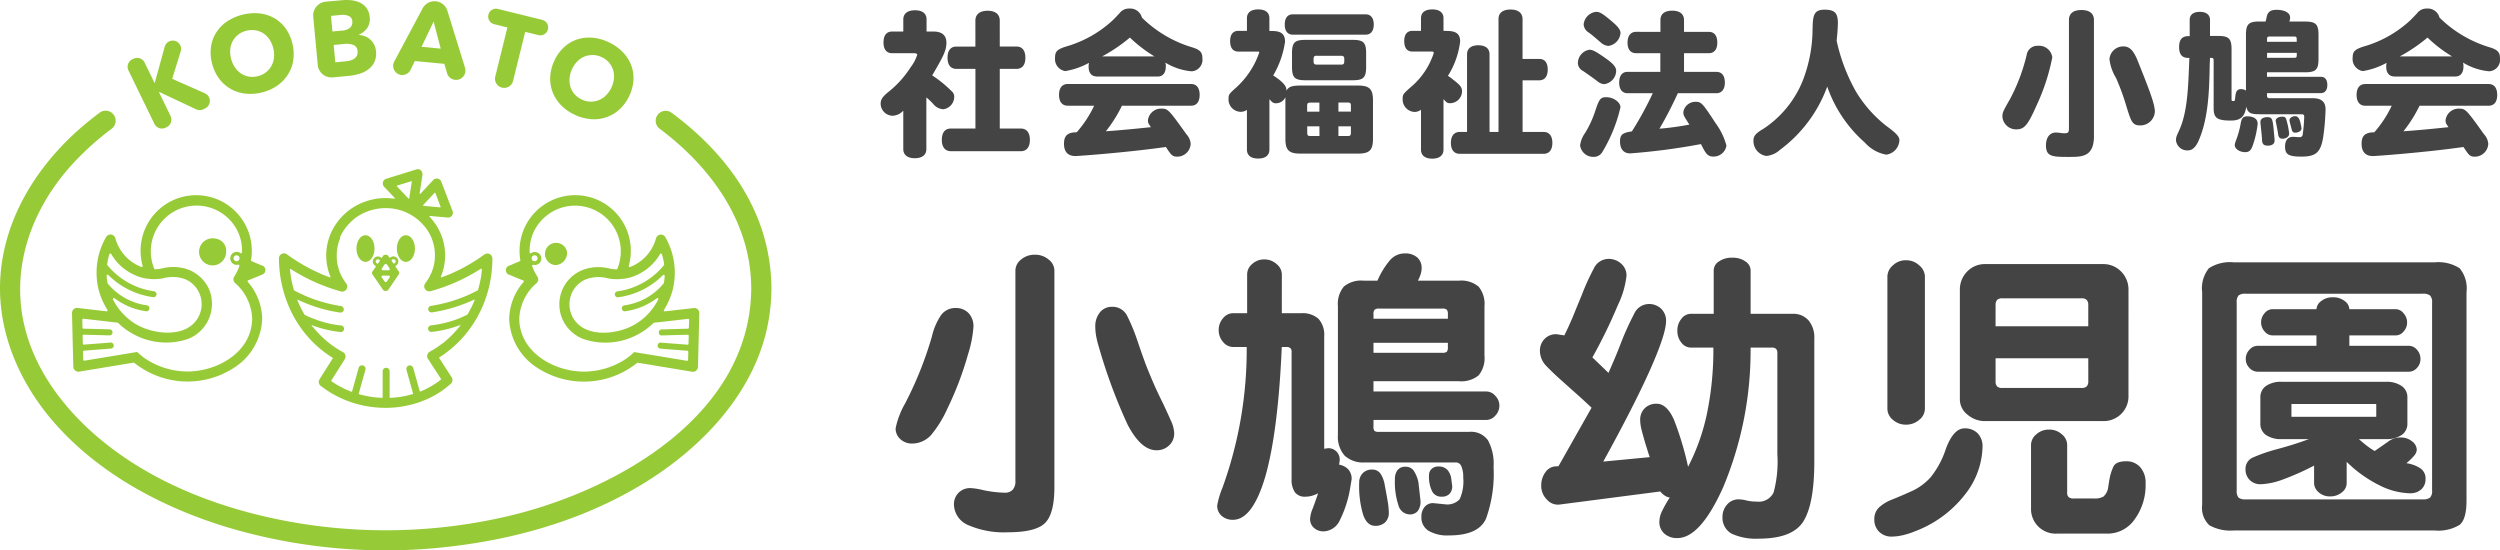 <svg xmlns="http://www.w3.org/2000/svg" width="295.307" height="64.999" viewBox="0 0 295.307 64.999"><g transform="translate(-0.043 0.04)"><path d="M35.64,16.546a.99.99,0,0,1-.848.006l-4.378-2.059-.023.011,1.374,2.834a.989.989,0,0,1-.452,1.318l-.136.068a.986.986,0,0,1-1.318-.458l-3.066-6.307a.986.986,0,0,1,.458-1.318l.136-.062a.989.989,0,0,1,1.318.452l1.165,2.4.034-.017,1.171-4.259a.97.97,0,0,1,.52-.622.982.982,0,0,1,1.369,1.176l-1.007,3.241,3.863,1.708a.987.987,0,0,1,.034,1.787Z" transform="translate(-11.576 -3.678)" fill="#97ca37"/><path d="M53.678,6.267a5.05,5.05,0,0,1,.113,1.98,4.4,4.4,0,0,1-.628,1.708,4.617,4.617,0,0,1-1.273,1.318,5.424,5.424,0,0,1-1.81.8,5.374,5.374,0,0,1-1.974.136,4.528,4.528,0,0,1-1.736-.571,4.387,4.387,0,0,1-1.352-1.216,4.96,4.96,0,0,1-.826-1.8,4.956,4.956,0,0,1-.113-1.98,4.251,4.251,0,0,1,.633-1.68,4.58,4.58,0,0,1,1.273-1.284,5.928,5.928,0,0,1,3.784-.945,4.586,4.586,0,0,1,1.736.537,4.265,4.265,0,0,1,1.346,1.188,5.136,5.136,0,0,1,.826,1.8m-2.257.56a3.157,3.157,0,0,0-.447-1.012,2.629,2.629,0,0,0-.718-.718,2.459,2.459,0,0,0-.928-.356,2.526,2.526,0,0,0-1.063.051,2.5,2.5,0,0,0-1.612,1.2,2.394,2.394,0,0,0-.3.967,3.076,3.076,0,0,0,.085,1.1A3.159,3.159,0,0,0,46.891,9.1a2.694,2.694,0,0,0,.724.73,2.4,2.4,0,0,0,.922.368,2.5,2.5,0,0,0,1.058-.045,2.563,2.563,0,0,0,.962-.452,2.456,2.456,0,0,0,.65-.758,2.572,2.572,0,0,0,.305-.984,3.138,3.138,0,0,0-.091-1.131" transform="translate(-19.105 -1.193)" fill="#97ca37"/><path d="M72.864,6a2.426,2.426,0,0,1-.175,1.261,2.289,2.289,0,0,1-.7.871,3.3,3.3,0,0,1-1.052.537,6.065,6.065,0,0,1-1.244.249L67.762,9.1a1.628,1.628,0,0,1-1.776-1.476L65.454,1.94A1.636,1.636,0,0,1,66.931.158l1.934-.175a5.634,5.634,0,0,1,1.069.006A3.3,3.3,0,0,1,70.952.26a2.133,2.133,0,0,1,.786.633,2.1,2.1,0,0,1,.385,1.1,1.871,1.871,0,0,1-.288,1.267,2.223,2.223,0,0,1-1,.8v.023a2.481,2.481,0,0,1,.735.164,2.031,2.031,0,0,1,1.069.967A2.05,2.05,0,0,1,72.864,6m-2.8-3.524a.707.707,0,0,0-.407-.628,2.049,2.049,0,0,0-1.046-.113l-1.063.1.17,1.844,1.16-.107a1.562,1.562,0,0,0,.916-.334.818.818,0,0,0,.271-.758M70.686,6a.79.79,0,0,0-.486-.73,2.478,2.478,0,0,0-1.131-.113l-1.2.113.192,2.048,1.21-.113a3.59,3.59,0,0,0,.52-.09,1.508,1.508,0,0,0,.475-.2.946.946,0,0,0,.328-.356A.917.917,0,0,0,70.686,6" transform="translate(-28.41)" fill="#97ca37"/><path d="M88.525,8.72,88.2,7.611l-3.484-.328-.5,1.029a1.082,1.082,0,1,1-1.929-.979l3.354-6.278a1.589,1.589,0,0,1,2.919.283l2.087,6.742a1.11,1.11,0,1,1-2.127.639m-1.584-6.1L85.51,5.6l2.262.215Z" transform="translate(-35.672 -0.111)" fill="#97ca37"/><path d="M106.364,4.514l-1.448,5.865a1.084,1.084,0,0,1-2.1-.52l1.448-5.865L102.7,3.609a.926.926,0,1,1,.441-1.8l5.232,1.29a.926.926,0,0,1-.441,1.8Z" transform="translate(-44.285 -0.793)" fill="#97ca37"/><path d="M124.285,14.7a5,5,0,0,1-1.165,1.6,4.413,4.413,0,0,1-3.388,1.143,5.47,5.47,0,0,1-1.912-.526,5.354,5.354,0,0,1-1.612-1.143,4.575,4.575,0,0,1-.984-1.538,4.45,4.45,0,0,1-.277-1.8,5.077,5.077,0,0,1,.5-1.917,4.9,4.9,0,0,1,1.165-1.6,4.287,4.287,0,0,1,1.555-.9,4.524,4.524,0,0,1,1.8-.187,5.583,5.583,0,0,1,1.9.532A5.665,5.665,0,0,1,123.487,9.5a4.63,4.63,0,0,1,1,1.51,4.307,4.307,0,0,1,.294,1.77,4.926,4.926,0,0,1-.5,1.923m-2.1-1a3.085,3.085,0,0,0,.294-1.069,2.712,2.712,0,0,0-.1-1.012,2.5,2.5,0,0,0-1.346-1.5A2.486,2.486,0,0,0,120,9.871a2.584,2.584,0,0,0-.979.17,2.411,2.411,0,0,0-.848.56,3.285,3.285,0,0,0-.634.9,3.077,3.077,0,0,0-.305,1.1,2.658,2.658,0,0,0,.1,1.024,2.423,2.423,0,0,0,.481.865,2.573,2.573,0,0,0,.854.633,2.465,2.465,0,0,0,1.029.255,2.5,2.5,0,0,0,.979-.175,2.54,2.54,0,0,0,.86-.571,3.224,3.224,0,0,0,.645-.928" transform="translate(-49.91 -3.412)" fill="#97ca37"/><path d="M127.947,54.063c-1.16.136-2.319.266-3.479.4a.113.113,0,0,1-.107-.175,8.659,8.659,0,0,0,1.018-2.3l.017-.085a8.384,8.384,0,0,0-.882-6.222.6.6,0,0,0-1.086.141,5.058,5.058,0,0,1-3.071,3.4.115.115,0,0,1-.153-.136,6.572,6.572,0,1,0-12.806-.673v.017a.12.12,0,0,1-.068.107c-.447.192-.9.385-1.352.571a.555.555,0,0,0-.288.492.561.561,0,0,0,.288.492c.136.062.283.113.419.175q.662.28,1.341.543a.114.114,0,0,1,.045.181,6.815,6.815,0,0,0-1.7,4.338v.04a7.136,7.136,0,0,0,3.224,5.7,10.083,10.083,0,0,0,11.878-.509.116.116,0,0,1,.09-.028c2.121.345,4.236.7,6.352,1.052a.6.6,0,0,0,.752-.571c.057-2.115.107-4.236.158-6.352a.585.585,0,0,0-.588-.594m-8.139-3.484a5.187,5.187,0,0,0,.9-.232,3.5,3.5,0,0,0,.475-.2,6.043,6.043,0,0,0,2.721-2.46.115.115,0,0,1,.209.023,7.281,7.281,0,0,1,.272,1.193.129.129,0,0,1-.023.091,8.574,8.574,0,0,1-5.453,3.094.362.362,0,0,0-.356.356c.006.175.164.379.356.356a9.218,9.218,0,0,0,5.339-2.624.116.116,0,0,1,.2.085,6.006,6.006,0,0,1-.1.843.108.108,0,0,1-.028.057,7.269,7.269,0,0,1-4.582,2.579.362.362,0,0,0-.356.356c0,.175.164.385.356.356a8.029,8.029,0,0,0,3.784-1.544.113.113,0,0,1,.17.141,4.965,4.965,0,0,1-.249.447,7.182,7.182,0,0,1-.939,1.244,6.816,6.816,0,0,1-2.534,1.719c-1.714.667-4.282.871-5.735-.475a3.213,3.213,0,0,1,.809-5.272,4.241,4.241,0,0,1,2.749-.141,6.134,6.134,0,0,0,2.008.006m-.549,10.605h-.017a.1.1,0,0,1,.034.006.021.021,0,0,0-.017-.006m8.049-4.791a.113.113,0,0,1-.113.113l-3.094.085a.341.341,0,0,0-.255.119.386.386,0,0,0-.085.243.328.328,0,0,0,.345.351c.153-.006.311-.006.469-.011.871-.028,1.736-.051,2.6-.068a.116.116,0,0,1,.119.119c-.006.311-.017.622-.028.939a.113.113,0,0,1-.124.113c-1.058-.079-2.115-.164-3.173-.243a.3.3,0,0,0-.255.113.352.352,0,0,0-.1.243.366.366,0,0,0,.356.356c.164.011.322.023.486.04.894.068,1.787.136,2.681.209a.117.117,0,0,1,.107.119c-.011.317-.017.639-.028.956a.118.118,0,0,1-.13.113l-.09-.017c-1.584-.26-3.173-.526-4.757-.786l-1.324-.221a.116.116,0,0,0-.1.028,7.472,7.472,0,0,1-1.1.871,9.052,9.052,0,0,1-4.791,1.4c-3.546,0-7.6-2.285-7.647-6.216a5.777,5.777,0,0,1,2.065-4.248.6.6,0,0,0,.1-.718,6,6,0,0,1-.639-1.278.118.118,0,0,1,.136-.153c.006,0,.011.006.023.006a.769.769,0,0,0,.741-1.25.759.759,0,0,0-.843-.226.854.854,0,0,0-.175.09.112.112,0,0,1-.181-.09,5.326,5.326,0,0,1,.39-2.223,5.4,5.4,0,1,1,9.949,4.208.034.034,0,0,0-.006.023,5.247,5.247,0,0,1-.831-.085,5.316,5.316,0,0,0-3.156.119,4.371,4.371,0,0,0,.051,8.207,8.062,8.062,0,0,0,6.516-.633,7.754,7.754,0,0,0,1.058-.7,7.016,7.016,0,0,0,.65-.571.129.129,0,0,1,.068-.034c.181-.023.362-.04.549-.062q1.748-.2,3.484-.4a.122.122,0,0,1,.13.119c-.028.3-.034.611-.045.928m-18.575-8.2a.351.351,0,1,1,.351.351.349.349,0,0,1-.351-.351" transform="translate(-45.891 -17.723)" fill="#97ca37"/><path d="M37.648,49.1c-.452-.192-.9-.379-1.352-.571a.109.109,0,0,1-.068-.1V48.4a6.57,6.57,0,1,0-12.806.673.114.114,0,0,1-.153.136,5.045,5.045,0,0,1-3.071-3.4.6.6,0,0,0-1.086-.141,8.413,8.413,0,0,0-.888,6.222.471.471,0,0,0,.023.085,8.239,8.239,0,0,0,1.018,2.3.116.116,0,0,1-.113.175c-1.16-.136-2.319-.266-3.479-.4a.6.6,0,0,0-.594.594c.051,2.115.1,4.236.158,6.352a.6.6,0,0,0,.752.571l6.352-1.052a.122.122,0,0,1,.1.028,10.074,10.074,0,0,0,11.878.509,7.145,7.145,0,0,0,3.224-5.7v-.04a6.809,6.809,0,0,0-1.7-4.338.114.114,0,0,1,.045-.181c.447-.175.894-.356,1.335-.543.141-.062.283-.113.419-.175a.568.568,0,0,0,.283-.492.545.545,0,0,0-.277-.492m-18.377,2a6.007,6.007,0,0,1-.1-.843.114.114,0,0,1,.2-.085,9.234,9.234,0,0,0,5.339,2.624c.192.023.351-.181.356-.356a.362.362,0,0,0-.356-.356,8.6,8.6,0,0,1-5.458-3.088.129.129,0,0,1-.023-.09,7.282,7.282,0,0,1,.271-1.193.115.115,0,0,1,.209-.023,6.014,6.014,0,0,0,2.721,2.46c.153.074.311.136.475.2a5.062,5.062,0,0,0,.9.232,5.949,5.949,0,0,0,2-.011,4.241,4.241,0,0,1,2.749.141,3.214,3.214,0,0,1,.8,5.272c-1.454,1.346-4.022,1.137-5.735.475A6.771,6.771,0,0,1,21.1,54.732a6.654,6.654,0,0,1-.939-1.244,4.905,4.905,0,0,1-.243-.447.113.113,0,0,1,.17-.141,8.026,8.026,0,0,0,3.784,1.55c.192.028.356-.181.356-.356a.358.358,0,0,0-.356-.356,7.244,7.244,0,0,1-4.582-2.579c-.006-.023-.011-.04-.017-.062m5.1,10.079h0m11.985-5.837c-.045,3.937-4.1,6.222-7.647,6.222a9.052,9.052,0,0,1-4.791-1.4,6.857,6.857,0,0,1-1.1-.871.092.092,0,0,0-.1-.028l-1.324.221c-1.584.26-3.173.526-4.763.786l-.09.017a.118.118,0,0,1-.136-.107c-.006-.317-.017-.639-.023-.956a.117.117,0,0,1,.107-.119c.894-.074,1.787-.141,2.681-.209.164-.017.322-.028.486-.04a.366.366,0,0,0,.356-.356.4.4,0,0,0-.1-.243.3.3,0,0,0-.26-.113c-1.052.079-2.115.164-3.173.243a.116.116,0,0,1-.124-.113c-.011-.311-.017-.628-.023-.939a.116.116,0,0,1,.119-.119c.865.017,1.731.045,2.6.068.153.006.311.011.464.011a.328.328,0,0,0,.345-.351.386.386,0,0,0-.085-.243.344.344,0,0,0-.26-.119L16.432,56.5a.117.117,0,0,1-.113-.113c-.006-.311-.017-.628-.023-.939a.119.119,0,0,1,.13-.119c1.16.13,2.325.266,3.484.4.187.023.368.045.549.062a.081.081,0,0,1,.068.034,7.012,7.012,0,0,0,.65.571,7.754,7.754,0,0,0,1.058.7,8.062,8.062,0,0,0,6.516.633,4.461,4.461,0,0,0,2.438-6.063,4.507,4.507,0,0,0-2.381-2.144,5.316,5.316,0,0,0-3.156-.119,4.191,4.191,0,0,1-.831.085.021.021,0,0,0-.006-.017,5.4,5.4,0,1,1,9.955-4.208,5.326,5.326,0,0,1,.39,2.223.116.116,0,0,1-.181.09,1.057,1.057,0,0,0-.175-.1.766.766,0,0,0-.848.226.769.769,0,0,0,.741,1.25c.006,0,.011-.006.023-.006a.12.12,0,0,1,.136.153,6.113,6.113,0,0,1-.633,1.278.6.6,0,0,0,.1.718,5.855,5.855,0,0,1,2.042,4.248m-1.5-7.155a.351.351,0,1,1-.351-.351.345.345,0,0,1,.351.351" transform="translate(-6.531 -17.719)" fill="#97ca37"/><path d="M82.622,45.325a20.257,20.257,0,0,1-1.8,1.188c-.436.255-.882.5-1.335.718-.249.119-.5.238-.747.351l-.2.085c-.023.011-.04.017-.062.028H78.47a.39.39,0,0,1-.045.017.02.02,0,0,0-.011.006h0c-.13.057-.26.107-.4.158-.175.068-.351.136-.532.2A.054.054,0,0,1,77.418,48a6.554,6.554,0,0,0,.181-4.582,6.851,6.851,0,0,0-1.5-2.5.057.057,0,0,1,.045-.1c.713.062,1.42.13,2.132.192a.571.571,0,0,0,.549-.718c-.221-.583-.447-1.165-.667-1.742s-.441-1.16-.667-1.742a.578.578,0,0,0-.95-.255c-.509.549-1.018,1.092-1.527,1.64a.056.056,0,0,1-.1-.045c.113-.713.221-1.42.334-2.132.062-.4-.243-.843-.7-.7-.594.187-1.193.368-1.787.554s-1.193.368-1.787.554a.575.575,0,0,0-.249.95l1.239,1.307a.057.057,0,0,1-.051.1,7.121,7.121,0,0,0-3.456.351,6.969,6.969,0,0,0-3.965,3.586,6.655,6.655,0,0,0-.611,2.76A6.546,6.546,0,0,0,64.386,48a.054.054,0,0,1-.068.074c-.1-.04-.209-.079-.311-.113-.136-.051-.266-.1-.4-.158-.062-.023-.124-.051-.187-.074h0a.043.043,0,0,1-.023-.011c-.006,0-.006,0-.011-.006h-.006c-.006,0-.006,0-.006-.006h0c-.006,0-.006-.006-.011-.006l-.079-.034c-.26-.113-.515-.226-.764-.351a21.091,21.091,0,0,1-2.438-1.38c-.3-.2-.594-.407-.888-.617a.585.585,0,0,0-.6,0,.594.594,0,0,0-.294.509,14.616,14.616,0,0,0,1.216,5.8A13.323,13.323,0,0,0,62.7,56.1a12.85,12.85,0,0,0,1.963,1.482.021.021,0,0,1,.006.034c-.447.707-.894,1.42-1.346,2.127-.079.124-.158.255-.238.379a.6.6,0,0,0,.09.718,12.292,12.292,0,0,0,6.109,2.54,12.162,12.162,0,0,0,6.233-.809,10.6,10.6,0,0,0,3.105-1.957.59.59,0,0,0,.091-.718c-.5-.775-1-1.55-1.5-2.325-.006-.011-.006-.028.006-.034a13.2,13.2,0,0,0,3.558-3.3,13.842,13.842,0,0,0,2.342-5.051,14.572,14.572,0,0,0,.39-3.354.587.587,0,0,0-.882-.5m-5.95-7.24a.059.059,0,0,1,.1.017c.1.255.192.5.288.758.107.288.221.577.328.86a.053.053,0,0,1-.057.074c-.656-.057-1.307-.119-1.963-.181a.057.057,0,0,1-.034-.1c.447-.469.894-.95,1.341-1.431m-3.609-1.109c.283-.09.566-.175.848-.266a.058.058,0,0,1,.074.062l-.305,1.951a.056.056,0,0,1-.1.028c-.453-.481-.9-.956-1.357-1.437a.055.055,0,0,1,.023-.09c.271-.079.543-.164.814-.249m9.191,10.294c-.011.119-.023.238-.04.351h0v.057h0c-.011.062-.017.119-.028.181-.034.232-.079.458-.124.684q-.11.518-.255,1.018c-.006.017-.011.028-.028.034-.419.226-.843.43-1.273.622a.832.832,0,0,0-.124.057h-.006c-.006,0-.011.006-.017.006h-.006c-.006,0-.006,0-.006.006h-.006a.08.08,0,0,1-.034.011h0c-.1.045-.2.085-.305.124-.2.079-.4.153-.605.226-.458.158-.916.3-1.386.424a17.575,17.575,0,0,1-1.8.368.393.393,0,0,0-.271.481.4.4,0,0,0,.481.277,17.839,17.839,0,0,0,4.921-1.5.047.047,0,0,1,.062.062l-.034.085c-.011.034-.028.062-.04.1v.006h0v.006h0l-.017.034a.006.006,0,0,1-.006.006V51h0a.276.276,0,0,1-.017.04,13.186,13.186,0,0,1-.718,1.408.044.044,0,0,1-.023.023c-.2.1-.4.192-.605.283-.034.017-.068.028-.1.045-.006,0-.006,0-.006.006a.02.02,0,0,0-.011.006h-.006c-.006,0-.006,0-.006.006h0a.043.043,0,0,0-.023.011c-.079.034-.164.068-.243.1-.175.068-.351.13-.526.192a13.1,13.1,0,0,1-2.726.617.4.4,0,0,0-.39.39.4.4,0,0,0,.39.39,13.686,13.686,0,0,0,3.394-.809c.023-.011.045.017.034.04h0c-.006.006-.006.011-.011.017l.011-.011a.078.078,0,0,0-.017.023c-.006.011-.017.017-.017.023-.136.17-.277.339-.419.5a11.75,11.75,0,0,1-.9.933c-.181.17-.368.328-.554.486-.045.04-.091.074-.136.107a.4.4,0,0,1-.057.045H77.61c-.023.011-.266.2-.288.215a12.276,12.276,0,0,1-1.182.752.02.02,0,0,0-.011.006.118.118,0,0,0-.034.023.57.57,0,0,0-.272.373.072.072,0,0,0-.006.034.493.493,0,0,0,.051.368.119.119,0,0,0,.023.034c.515.8,1.035,1.6,1.55,2.393a.054.054,0,0,1-.011.074c-.04.034-.079.068-.124.1h0a4.749,4.749,0,0,1-.011.011h0c-.028.023-.079.062-.1.074-.045.034-.09.068-.136.1q-.161.119-.322.221a10.869,10.869,0,0,1-1.329.735c-.051.023-.13.057-.175.079-.023.011-.051.023-.062.028l-.17.068a.055.055,0,0,1-.074-.04c-.215-.769-.43-1.544-.645-2.313-.04-.136-.074-.271-.113-.407a.441.441,0,0,0-.373-.328.414.414,0,0,0-.436.52l.781,2.8a.058.058,0,0,1-.04.068,11.914,11.914,0,0,1-1.414.322c-.057.011-.113.017-.17.028-.011,0-.028.006-.045.006h-.051c-.119.011-.232.028-.351.04-.215.023-.424.034-.639.045a.053.053,0,0,1-.057-.057V59.166a.413.413,0,1,0-.826,0v3.077a.057.057,0,0,1-.057.057c-.243-.006-.486-.023-.724-.045-.113-.011-.232-.023-.345-.04a.546.546,0,0,1-.068-.011h-.011l-.209-.034c-.249-.04-.5-.085-.741-.141-.209-.045-.424-.1-.628-.158a.061.061,0,0,1-.04-.068c.221-.8.441-1.589.667-2.387.04-.141.079-.288.119-.43a.414.414,0,0,0-.8-.221c-.26.939-.526,1.878-.786,2.817-.006.011-.011.017-.023.011-.136-.051-.266-.1-.4-.153H66.49c-.017-.006-.04-.011-.045-.023h0c-.006-.006-.017-.006-.023-.011-.062-.028-.13-.057-.2-.085-.26-.119-.515-.249-.764-.385s-.5-.288-.735-.447c-.079-.051-.153-.1-.226-.153a.062.062,0,0,1-.017-.074c.458-.724.911-1.442,1.369-2.166.079-.124.158-.255.238-.379a.592.592,0,0,0-.215-.809,12.892,12.892,0,0,1-1.109-.679c-.085-.057-.164-.113-.249-.175l-.136-.1a.15.15,0,0,1-.034-.028h0l-.006-.006h0l-.006-.006c-.17-.136-.334-.271-.5-.407-.328-.288-.645-.594-.945-.911-.147-.158-.294-.322-.43-.486-.068-.079-.13-.158-.2-.238-.011-.017-.034-.034-.051-.057l-.006-.006c-.006,0-.023-.017-.034-.057v-.006h0c-.011-.017.006-.04.023-.028a13.378,13.378,0,0,0,1.957.583c.481.1.962.175,1.454.232a.39.39,0,1,0,0-.781,12.347,12.347,0,0,1-2.726-.617c-.175-.062-.351-.124-.526-.192-.085-.034-.164-.068-.243-.1a.08.08,0,0,0-.034-.011h-.011c-.006,0-.006-.006-.011-.006h0c-.04-.017-.074-.028-.107-.045-.2-.085-.4-.181-.6-.283a.044.044,0,0,1-.023-.023,12.024,12.024,0,0,1-.566-1.069c-.045-.1-.1-.2-.141-.305-.011-.023-.023-.051-.034-.074,0-.006,0-.006-.006-.011V51a.08.08,0,0,1-.011-.034,23.733,23.733,0,0,1-.011-.011c-.006-.017-.017-.04-.023-.057a1.019,1.019,0,0,1-.045-.119.044.044,0,0,1,.062-.057,17.925,17.925,0,0,0,3.094,1.126,16.593,16.593,0,0,0,1.827.373.4.4,0,0,0,.481-.272.4.4,0,0,0-.272-.481,17.239,17.239,0,0,1-3.015-.735c-.215-.074-.43-.147-.639-.232-.1-.034-.187-.074-.283-.113a1.38,1.38,0,0,1-.136-.057c-.023-.011-.045-.017-.068-.028-.006,0-.006-.006-.011-.006a.018.018,0,0,1-.011-.006h-.006c-.322-.141-.645-.288-.962-.447-.153-.074-.3-.153-.447-.232a.058.058,0,0,1-.028-.034c-.062-.221-.124-.441-.175-.662-.062-.255-.113-.5-.158-.764-.023-.13-.045-.255-.062-.385l-.017-.1v-.028c-.006-.051-.011-.1-.017-.147-.011-.119-.028-.243-.04-.362a.054.054,0,0,1,.085-.051,21.743,21.743,0,0,0,5.945,2.658.6.6,0,0,0,.667-.871,6.34,6.34,0,0,1-.769-1.307.043.043,0,0,1,.006.023c-.006-.017-.017-.04-.017-.045h0c-.006-.023-.017-.04-.023-.062-.023-.057-.04-.113-.062-.164-.045-.124-.085-.255-.119-.385a4.1,4.1,0,0,1-.153-.741v-.011c0-.028-.006-.057-.006-.068-.006-.062-.011-.124-.017-.181-.011-.141-.011-.277-.011-.419a6.344,6.344,0,0,1,.034-.65.439.439,0,0,0,.006-.051V44.8c.006-.028.017-.107.017-.124.017-.107.04-.215.062-.322.045-.2.1-.4.164-.588.028-.09.062-.181.1-.271a.946.946,0,0,0,.045-.113c-.074.017-.074.034-.074.034s.034-.1.051-.124a5.068,5.068,0,0,1,.288-.549c.1-.17.209-.339.328-.5a.986.986,0,0,0,.068-.079c-.006.011-.023.023-.04.045a.844.844,0,0,0,.085-.113c.068-.085.136-.164.209-.243.136-.147.277-.294.424-.43.068-.062.141-.124.215-.187l.1-.085h0a.006.006,0,0,0,.006-.006h0l.006-.006h0a.006.006,0,0,0,.006-.006c.006,0,.006-.006.011-.011h0c.011-.006.017-.017.023-.017a6.469,6.469,0,0,1,1.075-.65l.13-.062c.017-.006.04-.017.062-.023-.006,0-.011.006-.017.006.1-.028.192-.079.288-.113.2-.068.4-.13.6-.181a5.913,5.913,0,0,1,.645-.13h.023a.043.043,0,0,0,.023-.006h-.011l.153-.017c.113-.011.232-.023.345-.028q.339-.017.679,0c.1.006.2.011.305.023l.141.017a.021.021,0,0,1-.017-.006.051.051,0,0,1,.028.006h.006c.023.006.04.006.057.011a6.223,6.223,0,0,1,1.239.317c.079.028.158.062.232.091h.006c.006.006.006.006.011.006a.02.02,0,0,1,.011.006h.006a.006.006,0,0,1,.006.006.276.276,0,0,1,.04.017,1.466,1.466,0,0,1,.164.079c.187.09.362.187.537.294s.345.221.5.339c.006,0,.006.006.011.006h0l.006.006h0c.011.006.017.017.028.023h0l.1.079c.079.062.153.13.226.2.153.141.3.288.436.441.068.074.13.153.2.226.028.034.051.068.079.1v-.006l.006.006-.006-.006c.017.017.028.04.045.057a5.757,5.757,0,0,1,.605,1.035c.006.017.04.1.051.119h0c.011.023.017.045.023.057.04.1.074.2.107.3a5.337,5.337,0,0,1,.164.588c.023.1.04.2.057.3a.232.232,0,0,1,.006.062V44.7c.006.006.006.017.006.034s.006.028.006.04h0c0,.023.006.045.006.062a5.836,5.836,0,0,1,.034.628c0,.13-.006.26-.011.4l-.017.187a.5.5,0,0,1-.011.09.328.328,0,0,0-.006.057h0a5.063,5.063,0,0,1-.153.718c-.034.124-.074.243-.113.362-.023.057-.04.113-.062.164l-.034.085c0-.006.006-.006.006-.011a.446.446,0,0,1-.023.051c0-.006.006-.017.011-.04,0,.006-.006.011-.011.017a6.713,6.713,0,0,1-.339.667,7.478,7.478,0,0,1-.419.622.58.58,0,0,0,.045.656.6.6,0,0,0,.622.215,21.468,21.468,0,0,0,5.95-2.658.055.055,0,0,1,.085.051.413.413,0,0,1,.011.181" transform="translate(-25.305 -15.348)" fill="#97ca37"/><path d="M13.452,23.533a1.186,1.186,0,0,1-.215,1.674,33.724,33.724,0,0,0-4.565,4.1C4.414,33.929,1.817,39.981,2.547,46.327,3.294,52.8,7.406,58.29,12.355,62.272c6.12,4.915,13.773,7.806,21.42,9.259a63.445,63.445,0,0,0,26.545-.622C73.046,67.838,88.685,58.98,88.781,44.076a19.707,19.707,0,0,0-.509-4.384c-1.414-5.956-5.481-10.871-10.311-14.486a1.173,1.173,0,0,1-.215-1.663,1.185,1.185,0,0,1,1.635-.215c6.753,5,11.725,11.923,11.788,20.736v.023a22.474,22.474,0,0,1-.537,4.763C89.064,55.818,84.143,61.5,78.436,65.541c-6.946,4.915-15.328,7.681-23.705,8.829A65.347,65.347,0,0,1,26.642,72.21C19.182,69.9,11.869,66.022,6.625,60.128,2.134,55.089-.609,48.522.177,41.7c.809-6.957,4.932-12.97,10.272-17.325.447-.362.9-.713,1.357-1.058a1.187,1.187,0,0,1,1.646.215" transform="translate(0 -10.043)" fill="#97ca37"/><path d="M116.479,51.347a1.314,1.314,0,1,0-1.29,1.567,1.448,1.448,0,0,0,1.29-1.567" transform="translate(-49.457 -21.641)" fill="#97ca37"/><path d="M44,49.78a1.6,1.6,0,1,0,1.29,1.567A1.448,1.448,0,0,0,44,49.78" transform="translate(-18.533 -21.641)" fill="#97ca37"/><path d="M76.618,50.658c0,.871-.481,1.578-1.069,1.578s-1.069-.707-1.069-1.578.481-1.578,1.069-1.578,1.069.707,1.069,1.578" transform="translate(-32.334 -21.338)" fill="#97ca37"/><path d="M85.058,50.658c0,.871-.481,1.578-1.069,1.578s-1.069-.707-1.069-1.578.481-1.578,1.069-1.578,1.069.707,1.069,1.578" transform="translate(-36 -21.338)" fill="#97ca37"/><path d="M79.663,53.316a.324.324,0,0,0-.311-.147.345.345,0,0,0-.322.147c-.04.062-.085.124-.124.187a.059.059,0,0,1-.09.011.586.586,0,0,0-.447-.141.587.587,0,0,0-.209,1.109.065.065,0,0,1,.023.09l-.4.583a.257.257,0,0,0-.045.13v.057a.3.3,0,0,0,.045.13L79.03,57.3a.415.415,0,0,0,.633,0l1.244-1.833a.267.267,0,0,0,.04-.1.076.076,0,0,0,.006-.028v-.062a.021.021,0,0,0-.006-.017l-.006-.011a.205.205,0,0,0-.04-.1c-.13-.192-.26-.39-.4-.583a.061.061,0,0,1,.023-.091.589.589,0,0,0-.266-1.114.6.6,0,0,0-.39.147.064.064,0,0,1-.091-.011Zm.633.379a.264.264,0,0,1,.232.221.253.253,0,0,1-.215.288.06.06,0,0,1-.062-.028l-.2-.294a.062.062,0,0,1-.006-.062A.263.263,0,0,1,80.3,53.7m-1.4,1.08.305-.452a.2.2,0,0,1,.305,0l.305.452a.119.119,0,0,1,0,.147.175.175,0,0,1-.153.074h-.611a.19.19,0,0,1-.153-.074.119.119,0,0,1,0-.147m-.509-.566a.259.259,0,1,1,.266-.39.072.072,0,0,1,0,.068l-.2.3a.161.161,0,0,1-.068.023m1.448,1.6-.351.515a.153.153,0,0,1-.13.062.161.161,0,0,1-.13-.062l-.351-.515a.1.1,0,0,1,0-.124.153.153,0,0,1,.13-.062h.7a.161.161,0,0,1,.13.062.122.122,0,0,1,0,.124" transform="translate(-33.75 -23.113)" fill="#97ca37"/><g transform="translate(0 1)"><path d="M190.189,2.851c1.012,0,1.533.447,1.533,1.329,0,.99-.486,1.793-1.68,3.852a14.225,14.225,0,0,1,2.319,1.889.8.8,0,0,1,.283.617,1.487,1.487,0,0,1-1.29,1.493,1.628,1.628,0,0,1-1.216-.656,9.248,9.248,0,0,0-.786-.747v6.1c0,.69-.486,1.086-1.363,1.086s-1.363-.4-1.363-1.086V12.2a1.809,1.809,0,0,1-1.273.6,1.444,1.444,0,0,1-1.4-1.42c0-.469.2-.786.786-1.29a12.007,12.007,0,0,0,2.788-3.066,4.5,4.5,0,0,0,.747-1.442c0-.09-.147-.17-.334-.17h-2.619c-.673,0-1.029-.447-1.029-1.273,0-.843.356-1.29,1.029-1.29h1.307V1.426c0-.69.5-1.086,1.386-1.086s1.363.39,1.363,1.086V2.851h.814Zm4.955,1.77V1.556c0-.73.52-1.16,1.442-1.16s1.437.43,1.437,1.16V4.622h1.963c.69,0,1.063.469,1.063,1.329,0,.843-.373,1.312-1.063,1.312h-1.963v7.048h2.489c.69,0,1.069.486,1.069,1.346,0,.843-.39,1.329-1.069,1.329h-8.264c-.673,0-1.069-.486-1.069-1.329,0-.877.373-1.346,1.069-1.346h2.9V7.263H192.9c-.673,0-1.046-.469-1.046-1.329,0-.843.373-1.307,1.046-1.307h2.246Z" transform="translate(-79.885 -0.166)" fill="#444"/><path d="M225.278,8c-.577,0-.933-.43-.933-1.12a2.262,2.262,0,0,1,.04-.486,8.729,8.729,0,0,1-2.805.973,1.435,1.435,0,0,1-1.2-1.572c0-.786.26-1.029,1.606-1.42a13.62,13.62,0,0,0,5.125-2.936c.3-.283.543-.543.877-.9a1.4,1.4,0,0,1,1.176-.56,1.431,1.431,0,0,1,1.476,1.069,14.268,14.268,0,0,0,5.894,3.5c.956.283,1.25.583,1.25,1.312a1.358,1.358,0,0,1-1.273,1.533,7.089,7.089,0,0,1-3.105-1.029,1.23,1.23,0,0,1,.057.447c0,.764-.339,1.2-.956,1.2h-7.229Zm3.009,3.445a15.974,15.974,0,0,1-1.906,3.032c1.833-.13,3.552-.3,5.328-.486-.3-.413-.356-.5-.356-.826A1.563,1.563,0,0,1,233,11.8c.73,0,.9.243,2.9,3.032a1.843,1.843,0,0,1,.5,1.143,1.59,1.59,0,0,1-1.606,1.5c-.43,0-.633-.13-.956-.6-.13-.17-.243-.373-.373-.543-4.3.617-10.192,1.069-10.7,1.069-.69,0-1.329-.334-1.329-1.442,0-.786.243-1.363,1.5-1.363A13.394,13.394,0,0,0,225,11.456h-3.122c-.656,0-1.029-.469-1.029-1.273,0-.826.373-1.29,1.029-1.29h14.57c.656,0,1.012.469,1.012,1.29,0,.8-.356,1.273-1.012,1.273h-8.156Zm3.835-5.815a15.983,15.983,0,0,1-2.9-2.223,19.407,19.407,0,0,1-3.275,2.223Z" transform="translate(-95.711 -0.01)" fill="#444"/><path d="M263.32,10.529a1.222,1.222,0,0,1-1.086.713c-.317,0-.43-.057-.8-.486V16.7c0,.69-.469,1.069-1.329,1.069s-1.329-.373-1.329-1.069V12.022a1.227,1.227,0,0,1-.73.226,1.456,1.456,0,0,1-1.442-1.533c0-.5.074-.6.9-1.329a9.937,9.937,0,0,0,2.732-4.152c0-.074-.04-.1-.17-.1h-2.3c-.633,0-.973-.43-.973-1.233,0-.786.339-1.216.973-1.216h1.012V1.2c0-.673.469-1.046,1.329-1.046S261.43.523,261.43,1.2V2.7c.9,0,1.85,0,1.85,1.273a10.909,10.909,0,0,1-1.4,3.982c1.533.99,1.555,1.442,1.572,1.793.26-.469.634-.6,1.686-.6h6.77c1.346,0,1.759.413,1.759,1.759v4.542c0,1.329-.413,1.736-1.759,1.736h-6.827c-1.346,0-1.759-.413-1.759-1.736Zm.882-7.393c-.617,0-.956-.43-.956-1.2s.339-1.2.956-1.2h8.6c.6,0,.956.43.956,1.2s-.356,1.2-.956,1.2Zm-.1,2.189c0-1.256.317-1.572,1.572-1.572h5.611c1.256,0,1.572.317,1.572,1.572V6.932c0,1.273-.317,1.589-1.572,1.589h-5.611c-1.256,0-1.572-.317-1.572-1.589Zm3.235,6.9V11.163h-1.046c-.317,0-.4.074-.4.4v.673h1.442Zm0,1.742H265.9v.73c0,.339.074.413.4.413h1.046Zm-.277-8.343c-.413,0-.413.13-.413.639,0,.317.1.413.413.413h2.805c.413,0,.413-.13.413-.633,0-.317-.09-.413-.413-.413h-2.805Zm2.523,6.6h1.476v-.673c0-.317-.073-.4-.39-.4h-1.086Zm0,1.742v1.143h1.086c.317,0,.39-.074.39-.413v-.73Z" transform="translate(-111.443 -0.082)" fill="#444"/><path d="M297.8,2.69c.99,0,1.963,0,1.963,1.256A9.839,9.839,0,0,1,298.321,8a6.314,6.314,0,0,1,.634.469c.86.656,1.029.9,1.029,1.4a1.422,1.422,0,0,1-1.363,1.363c-.39,0-.469-.074-.826-.486v5.967c0,.673-.469,1.069-1.329,1.069s-1.329-.39-1.329-1.069V12.005a1.286,1.286,0,0,1-.747.26,1.47,1.47,0,0,1-1.42-1.533c0-.52.04-.577.9-1.346a8.872,8.872,0,0,0,2.783-4.1.192.192,0,0,0-.2-.153H294.13c-.633,0-.973-.43-.973-1.233,0-.786.339-1.216.973-1.216h1.007V1.2c0-.673.469-1.046,1.329-1.046s1.329.373,1.329,1.046V2.69Zm6.493,11.935V1.287c0-.73.526-1.12,1.42-1.12s1.42.413,1.42,1.12V6H309.1c.656,0,1.007.447,1.007,1.256s-.356,1.273-1.007,1.273h-1.963v6.1h2.489c.656,0,1.029.469,1.029,1.29s-.373,1.29-1.029,1.29h-9.91c-.673,0-1.046-.469-1.046-1.29s.373-1.29,1.046-1.29h.86V5.461c0-.69.486-1.069,1.329-1.069s1.329.373,1.329,1.069v9.163h1.063Z" transform="translate(-127.242 -0.082)" fill="#444"/><path d="M330.923,5.031c.334,0,.656.153,1.346.617,1.363.9,1.816,1.363,1.816,1.872a1.618,1.618,0,0,1-1.4,1.572,1.324,1.324,0,0,1-.786-.317c-.56-.43-1.046-.769-1.72-1.233a1.067,1.067,0,0,1-.617-.973,1.615,1.615,0,0,1,1.363-1.538m3.665,6.8a17.98,17.98,0,0,1-2.149,5.294,1.147,1.147,0,0,1-1.012.56,1.563,1.563,0,0,1-1.606-1.363,3.261,3.261,0,0,1,.577-1.442,12,12,0,0,0,1.2-2.579c.486-1.476.634-1.663,1.329-1.663.837,0,1.663.594,1.663,1.193M331.7.557c.447,0,.73.17,1.72.99.877.73,1.176,1.1,1.176,1.533a1.678,1.678,0,0,1-1.42,1.5,1.494,1.494,0,0,1-.916-.413c-.469-.39-.826-.73-1.4-1.16a1.206,1.206,0,0,1-.617-.973A1.66,1.66,0,0,1,331.7.557m7.613,2.359v-1.4c0-.713.5-1.1,1.4-1.1.877,0,1.386.4,1.386,1.1v1.4h2.919c.656,0,1.012.447,1.012,1.273,0,.8-.356,1.25-1.012,1.25h-2.919V7.644h3.812c.656,0,1.012.447,1.012,1.273,0,.786-.373,1.25-1.012,1.25h-4.542c-.69,1.5-1.4,2.879-2.172,4.191a32.326,32.326,0,0,0,3.535-.486c-.673-1.046-.713-1.1-.713-1.493a1.447,1.447,0,0,1,1.442-1.2c.673,0,.82.147,2.393,2.562a7.71,7.71,0,0,1,1.256,2.619,1.534,1.534,0,0,1-1.55,1.29c-.713,0-.933-.43-1.459-1.476a75.708,75.708,0,0,1-8.36,1.1c-.764,0-1.2-.5-1.2-1.4,0-.8.26-1.029,1.4-1.2a39.4,39.4,0,0,0,2.466-4.508h-2.975c-.639,0-.99-.469-.99-1.25,0-.826.356-1.273.99-1.273h3.869V5.438h-2.862c-.656,0-1.012-.447-1.012-1.25s.373-1.273,1.012-1.273Z" transform="translate(-143.135 -0.195)" fill="#444"/><path d="M378.289,9.807a14.906,14.906,0,0,0,3.609,4.118c.8.6,1.572,1.16,1.572,1.68a1.793,1.793,0,0,1-1.55,1.736,4.388,4.388,0,0,1-2.523-1.42A15.578,15.578,0,0,1,374.946,9.3a16.225,16.225,0,0,1-5.594,7.483,2.782,2.782,0,0,1-1.606.713,1.782,1.782,0,0,1-1.516-1.816c0-.543.26-.86,1.216-1.42a12.317,12.317,0,0,0,4.565-5.554,16.942,16.942,0,0,0,1.2-6.131c.04-1.516.057-2.359,1.386-2.359,1.233,0,1.606.373,1.606,1.606-.017.82-.09,1.493-.147,2.059a21.383,21.383,0,0,0,2.234,5.922" transform="translate(-159.064 -0.113)" fill="#444"/><path d="M424.114,5.868a24.328,24.328,0,0,1-1.816,5.594c-1.086,2.449-1.476,2.919-2.449,2.919a1.621,1.621,0,0,1-1.629-1.516c0-.486.1-.656.916-2.093a21.728,21.728,0,0,0,1.946-5.164,1.279,1.279,0,0,1,1.346-1.1,1.573,1.573,0,0,1,1.686,1.363m1.968-4.412c0-.769.526-1.176,1.476-1.176s1.476.413,1.476,1.176V15.184c0,2.449-1.42,2.449-2.919,2.449-1.946,0-2.749,0-2.749-1.363,0-.933.447-1.516,1.176-1.516.3,0,.764.09.956.09.486,0,.583-.09.583-.6Zm8.168,4.938c1.329,3.331,1.963,4.955,1.98,5.871a1.712,1.712,0,0,1-1.7,1.646c-.99,0-1.1-.413-1.759-2.579a27.526,27.526,0,0,0-1.12-3.009,5.583,5.583,0,0,1-.786-2.246,1.636,1.636,0,0,1,1.629-1.5c.769,0,1.222.469,1.759,1.816" transform="translate(-181.648 -0.139)" fill="#444"/><path d="M465.222,7.614v.543h6.358c.5,0,.769.356.769.973,0,.6-.283.956-.769.956h-6.358c0,.5,0,.6.317.6h5.068c1.046,0,1.533.43,1.533,1.329a27.678,27.678,0,0,1-.283,3.292c-.3,1.793-.86,2.279-2.579,2.279-1.5,0-1.923-.26-1.923-1.176,0-.747.334-1.16.933-1.16.283,0,.526.04.73.04.283,0,.4-.09.43-.373a18.188,18.188,0,0,0,.17-2.059c0-.226-.091-.277-.447-.277h-4.6c-1.046,0-1.629,0-1.793-.916-.17,1.2-.673,1.663-1.816,1.663-1.629,0-2.042-.3-2.042-1.459V6.24c0-.317-.113-.317-.43-.317-.017.526-.04.73-.04,1.2-.057,2.545-.13,5.928-1.307,8.586-.339.769-.747,1.143-1.273,1.143a1.333,1.333,0,0,1-1.4-1.2,1.541,1.541,0,0,1,.113-.577c.13-.3.243-.526.373-.843.973-2.3.973-5.684,1.1-8.3-.43,0-1.216,0-1.216-1.29s.786-1.29,1.25-1.29V1.443c0-.617.43-.956,1.2-.956s1.2.356,1.2.956V3.333h.973c1.25,0,1.572.317,1.572,1.589v5.815c0,.283,0,.283.277.283.113,0,.113-.04.187-.673.056-.5.243-.73.656-.73a.972.972,0,0,1,.583.17V3.2c0-1.256.317-1.572,1.589-1.572h.73c.057-.221.113-.447.147-.633.153-.543.486-.747,1.143-.747.973,0,1.606.356,1.606.9a1.314,1.314,0,0,1-.091.486h1.872c1.25,0,1.572.317,1.572,1.572V6.053c0,1.25-.322,1.572-1.572,1.572h-4.514Zm-1.1,6.08a11.454,11.454,0,0,1-.6,2.619c-.2.56-.43.747-.877.747-.656,0-1.233-.39-1.233-.843a2.376,2.376,0,0,1,.17-.6,10.417,10.417,0,0,0,.526-1.906c.113-.673.3-.882.8-.882.764.006,1.21.322,1.21.865m1.889.673c.1,1.029.113,1.216.113,1.307,0,.4-.283.617-.8.617s-.673-.2-.69-.764c0-.317-.187-1.816-.187-2.059,0-.317.317-.543.82-.543.537,0,.617.17.747,1.442m-.486-10.962c-.3,0-.3.057-.3.617h3.512c0-.56,0-.617-.3-.617Zm-.3,2.506h3.218c.3,0,.3-.057.3-.577h-3.512v.577Zm2.415,7.8a8.3,8.3,0,0,1,.2,1.16c0,.339-.334.6-.786.6-.334,0-.469-.153-.526-.583-.017-.243-.283-1.533-.283-1.533,0-.26.334-.486.73-.486.435,0,.475.04.662.843m1.55-.057a5.052,5.052,0,0,1,.113.6c0,.277-.339.5-.73.5-.26,0-.356-.1-.43-.373-.034-.17-.26-.933-.26-1.086,0-.26.3-.486.673-.486.317,0,.52.283.633.843" transform="translate(-197.395 -0.127)" fill="#444"/><path d="M496.268,8c-.577,0-.933-.43-.933-1.12a2.263,2.263,0,0,1,.04-.486,8.729,8.729,0,0,1-2.805.973,1.435,1.435,0,0,1-1.2-1.572c0-.786.26-1.029,1.606-1.42A13.621,13.621,0,0,0,498.1,1.439c.3-.283.543-.543.877-.9a1.4,1.4,0,0,1,1.176-.56,1.431,1.431,0,0,1,1.476,1.069,14.269,14.269,0,0,0,5.894,3.5c.956.283,1.25.583,1.25,1.312A1.359,1.359,0,0,1,507.5,7.39,7.089,7.089,0,0,1,504.4,6.36a1.231,1.231,0,0,1,.057.447c0,.764-.339,1.2-.956,1.2h-7.229Zm3.009,3.445a15.976,15.976,0,0,1-1.906,3.032c1.833-.13,3.552-.3,5.328-.486-.3-.413-.356-.5-.356-.826a1.563,1.563,0,0,1,1.646-1.363c.73,0,.9.243,2.9,3.032a1.843,1.843,0,0,1,.5,1.143,1.59,1.59,0,0,1-1.606,1.5c-.43,0-.633-.13-.956-.6-.13-.17-.243-.373-.373-.543-4.3.617-10.192,1.069-10.7,1.069-.69,0-1.329-.334-1.329-1.442,0-.786.243-1.363,1.5-1.363a13.4,13.4,0,0,0,2.059-3.139h-3.122c-.656,0-1.029-.469-1.029-1.273,0-.826.373-1.29,1.029-1.29h14.57c.656,0,1.013.469,1.013,1.29,0,.8-.356,1.273-1.013,1.273h-8.156Zm3.835-5.815a15.985,15.985,0,0,1-2.9-2.223,19.406,19.406,0,0,1-3.275,2.223Z" transform="translate(-213.424 -0.01)" fill="#444"/><path d="M25.8-19.512a10.891,10.891,0,0,1-.316-1.274,6.253,6.253,0,0,1-.105-1.1,2.567,2.567,0,0,1,.554-1.723,1.776,1.776,0,0,1,1.415-.65,1.916,1.916,0,0,1,1.811,1.1,22.382,22.382,0,0,1,1.266,3.12q.281.826.624,1.793t.8,2.057q.4.967.782,1.793t.729,1.512q.58,1.23.958,2.092A3.8,3.8,0,0,1,34.7-9.316a1.886,1.886,0,0,1-.606,1.433,2.085,2.085,0,0,1-1.485.571q-1.828,0-3.41-3.023A63.357,63.357,0,0,1,25.8-19.512ZM6.082-20.76a7.427,7.427,0,0,1,1.09-2.531,2.08,2.08,0,0,1,1.688-.826,2.057,2.057,0,0,1,1.547.6,2.248,2.248,0,0,1,.58,1.635,14.1,14.1,0,0,1-.65,3.27A38.447,38.447,0,0,1,7.893-12.2,13.418,13.418,0,0,1,5.977-9.105a3.057,3.057,0,0,1-2.2,1,2.019,2.019,0,0,1-1.424-.519A1.666,1.666,0,0,1,1.793-9.9,9.832,9.832,0,0,1,2.918-12.85,42.983,42.983,0,0,0,6.082-20.76Zm9.861-7.787a1.675,1.675,0,0,1,.668-1.292,2.429,2.429,0,0,1,1.635-.571,2.438,2.438,0,0,1,1.626.571,1.668,1.668,0,0,1,.677,1.292V-2.953q0,3.129-1.1,4.228t-4.4,1.1a10.53,10.53,0,0,1-4.711-.861A2.7,2.7,0,0,1,8.684-.9,1.887,1.887,0,0,1,9.237-2.3a1.933,1.933,0,0,1,1.415-.545,8,8,0,0,1,1.441.229A13.7,13.7,0,0,0,14.66-2.3a1.259,1.259,0,0,0,.958-.343,1.444,1.444,0,0,0,.325-1.028ZM59.576-3.164Q59.8-2,59.928-1.213A8.615,8.615,0,0,1,60.051.035,1.544,1.544,0,0,1,59.62,1.2a1.643,1.643,0,0,1-1.187.413q-.949,0-1.406-1.283a11.719,11.719,0,0,1-.475-3.814A1.546,1.546,0,0,1,56.966-4.6a1.452,1.452,0,0,1,1.1-.431,1.157,1.157,0,0,1,.993.466A3.472,3.472,0,0,1,59.576-3.164Zm4.219,1.828a1.87,1.87,0,0,1-.325,1.2,1.19,1.19,0,0,1-.976.4,1.417,1.417,0,0,1-1.3-1.055,8.64,8.64,0,0,1-.422-3.094,1.718,1.718,0,0,1,.308-1.081,1.117,1.117,0,0,1,.94-.4,1.137,1.137,0,0,1,.958.448,3.822,3.822,0,0,1,.571,1.4Zm3.744-1.758a1.273,1.273,0,0,1-.325.94,1.273,1.273,0,0,1-.94.325,1.192,1.192,0,0,1-1.116-.65,3.952,3.952,0,0,1-.36-1.881.981.981,0,0,1,.308-.747,1.143,1.143,0,0,1,.817-.29,1.39,1.39,0,0,1,1.028.378,1.937,1.937,0,0,1,.483,1.134Zm-9.3-12.375v1.213H71.6a1.414,1.414,0,0,1,1.028.51,1.621,1.621,0,0,1,.483,1.143,1.681,1.681,0,0,1-.483,1.2,1.414,1.414,0,0,1-1.028.51H58.24v.756a.825.825,0,0,0,.114.536.825.825,0,0,0,.536.114H69.56a2.441,2.441,0,0,1,2.206,1,5.812,5.812,0,0,1,.659,3.129,15.669,15.669,0,0,1-.9,6.144q-.9,1.96-4.359,1.96a4.354,4.354,0,0,1-2.443-.562A1.821,1.821,0,0,1,63.9.58a1.807,1.807,0,0,1,.378-1.2,1.274,1.274,0,0,1,1.028-.448l1.406.141a1.979,1.979,0,0,0,1.705-.6A5.063,5.063,0,0,0,68.84-4.1a3.133,3.133,0,0,0-.22-1.318.7.7,0,0,0-.659-.457H57.238A3.232,3.232,0,0,1,54.83-6.68a3.394,3.394,0,0,1-.791-2.461V-24.328a3.2,3.2,0,0,1,.7-2.32,3.2,3.2,0,0,1,2.32-.7h1.652a9.467,9.467,0,0,1,1.441-2.373,2.3,2.3,0,0,1,1.758-.844,2.151,2.151,0,0,1,1.5.475,1.633,1.633,0,0,1,.519,1.266,2.415,2.415,0,0,1-.105.677,4.511,4.511,0,0,1-.334.8H68.33a3.2,3.2,0,0,1,2.32.7,3.2,3.2,0,0,1,.7,2.32v5.836a3.186,3.186,0,0,1-.7,2.338,3.249,3.249,0,0,1-2.32.686Zm8.789-7.383v-.51a.859.859,0,0,0-.123-.554.812.812,0,0,0-.562-.132H58.926a.815.815,0,0,0-.554.132.815.815,0,0,0-.132.554v.51Zm0,2.848H58.24v1.178h8.1a.856.856,0,0,0,.563-.123.856.856,0,0,0,.123-.562ZM47.412-23.5h2.3a2.775,2.775,0,0,1,2.039.668,2.829,2.829,0,0,1,.668,2.074V-7.488l.457-.07a1.358,1.358,0,0,1,.976.378,1.355,1.355,0,0,1,.4,1.028l-.07.545a1.889,1.889,0,0,1,1.1.571,1.683,1.683,0,0,1,.378,1.151L55.48-2.812a13.435,13.435,0,0,1-1.266,3.867,2.184,2.184,0,0,1-1.863,1.213,1.64,1.64,0,0,1-1.143-.413A1.368,1.368,0,0,1,50.752.791a3.576,3.576,0,0,1,.29-1.178q.29-.756.659-1.846a3.632,3.632,0,0,1-.8.316,3,3,0,0,1-.712.088,1.449,1.449,0,0,1-1.222-.51,2.575,2.575,0,0,1-.4-1.582V-18.932a.573.573,0,0,0-.149-.448.691.691,0,0,0-.466-.132h-.545Q46.973-9.492,45.461-4.2,43.949.9,41.646.9A1.936,1.936,0,0,1,40.3.431a1.564,1.564,0,0,1-.519-1.222A9.741,9.741,0,0,1,40.4-2.883a47.936,47.936,0,0,0,2.865-16.629H41.646a1.533,1.533,0,0,1-1.169-.589,2.068,2.068,0,0,1-.519-1.415,2.045,2.045,0,0,1,.519-1.4,1.533,1.533,0,0,1,1.169-.589h1.67v-4.605a1.611,1.611,0,0,1,.589-1.2,2.055,2.055,0,0,1,1.45-.545A2.105,2.105,0,0,1,46.8-29.3a1.586,1.586,0,0,1,.615,1.2ZM80.094-5.432,84-12.34q-.949-.9-1.758-1.617t-1.494-1.336q-1.283-1.125-2.065-1.951a2.566,2.566,0,0,1-.782-1.793,1.963,1.963,0,0,1,.545-1.424,1.871,1.871,0,0,1,1.406-.562l.932.141q.65-1.318,1.134-2.514t.888-2.162a28.172,28.172,0,0,1,1.459-3.226A1.931,1.931,0,0,1,86-29.918a2.176,2.176,0,0,1,1.494.563,1.822,1.822,0,0,1,.633,1.424,10.5,10.5,0,0,1-1,3.428A60.579,60.579,0,0,1,84.1-18.281L86-16.453q.439-1,.817-1.9T87.476-20a32.5,32.5,0,0,1,1.547-3.41,1.931,1.931,0,0,1,1.705-1.178,2.05,2.05,0,0,1,1.5.563A1.958,1.958,0,0,1,92.8-22.57q0,1.477-1.828,5.625-1.916,4.307-5.59,10.969L90.869-6.5q-.141-.4-.255-.782t-.22-.694q-.281-.949-.466-1.67a5.046,5.046,0,0,1-.185-1.213,1.889,1.889,0,0,1,.545-1.424,1.938,1.938,0,0,1,1.406-.527q1.178,0,2.021,1.846A36.039,36.039,0,0,1,95.4-5.361a24.622,24.622,0,0,0,2.25-6.372,37.3,37.3,0,0,0,.738-7.708H95.72a1.417,1.417,0,0,1-1.1-.571,2.141,2.141,0,0,1-.483-1.433,2.124,2.124,0,0,1,.483-1.406,1.41,1.41,0,0,1,1.1-.58h2.707v-5.15a1.276,1.276,0,0,1,.606-1.028,2.612,2.612,0,0,1,1.591-.448,2.541,2.541,0,0,1,1.564.448,1.28,1.28,0,0,1,.6,1.028v5.15h4.957a2.384,2.384,0,0,1,1.881.773,3.122,3.122,0,0,1,.686,2.145V-5.977q0,4.939-1.266,7.022t-5.291,2.083a6.839,6.839,0,0,1-3.234-.6A2.143,2.143,0,0,1,99.465.58,2.151,2.151,0,0,1,100.01-.9a1.754,1.754,0,0,1,1.371-.615,3.848,3.848,0,0,1,.914.132,5.025,5.025,0,0,0,1.213.132,1.932,1.932,0,0,0,2-1.09,14.035,14.035,0,0,0,.439-4.5V-18.721a.815.815,0,0,0-.149-.571.815.815,0,0,0-.571-.149h-2.443A41.763,41.763,0,0,1,99.535-2.918q-2.689,5.977-5.4,5.977a2.189,2.189,0,0,1-1.547-.536,1.815,1.815,0,0,1-.58-1.4,2.979,2.979,0,0,1,.325-1.266,14.176,14.176,0,0,1,.905-1.582,1.388,1.388,0,0,1-.571-.22,2.424,2.424,0,0,1-.554-.5L80.217-.9a1.714,1.714,0,0,1-1.485-.58,2.267,2.267,0,0,1-.677-1.652,2.586,2.586,0,0,1,.466-1.547A1.571,1.571,0,0,1,79.636-5.4Zm67.328-8.35a2.917,2.917,0,0,1-.861,2.18,2.965,2.965,0,0,1-2.162.844H130.529a3.141,3.141,0,0,1-2.136-.773,2.275,2.275,0,0,1-.888-1.74V-26.244a3.016,3.016,0,0,1,.853-2.171,2.88,2.88,0,0,1,2.171-.888H144.4a2.887,2.887,0,0,1,2.162.888,3,3,0,0,1,.861,2.171Zm-15.7-8.174h10.951v-2.479a.9.9,0,0,0-.185-.633.81.81,0,0,0-.606-.193H132.55a.862.862,0,0,0-.65.193.928.928,0,0,0-.176.633Zm10.951,3.779H131.724V-15.5a.924.924,0,0,0,.176.642.889.889,0,0,0,.65.185h9.334a.834.834,0,0,0,.606-.185.893.893,0,0,0,.185-.642ZM143.4-1.617a2.04,2.04,0,0,0,1.046-.211,1.766,1.766,0,0,0,.571-1.055q.035-.211.07-.448t.07-.448a6.25,6.25,0,0,1,.483-1.6q.308-.633,1.5-.633a2.139,2.139,0,0,1,1.67.7,2.732,2.732,0,0,1,.633,1.9A6.836,6.836,0,0,1,148.16.835a3.888,3.888,0,0,1-3.217,1.7H138.9a2.889,2.889,0,0,1-2.145-.853,2.913,2.913,0,0,1-.844-2.136V-7.98a1.629,1.629,0,0,1,.624-1.213,2.19,2.19,0,0,1,1.521-.562,2.166,2.166,0,0,1,1.5.563,1.629,1.629,0,0,1,.624,1.213v5.643a.713.713,0,0,0,.185.563.864.864,0,0,0,.571.158ZM122.179,2.268a8.8,8.8,0,0,1-1.512.475,6,6,0,0,1-1.178.141,2.055,2.055,0,0,1-1.521-.571A1.965,1.965,0,0,1,117.4.861a1.89,1.89,0,0,1,.536-1.4,4.874,4.874,0,0,1,1.626-.976q1.213-.492,2.364-1.02a6.7,6.7,0,0,0,2.136-1.6,10.584,10.584,0,0,0,1.793-3.357q.9-2.408,2.2-2.408a2.091,2.091,0,0,1,1.547.58,2.186,2.186,0,0,1,.58,1.617,9.384,9.384,0,0,1-2.057,5.6A13.467,13.467,0,0,1,122.179,2.268Zm-3.234-30.129a1.765,1.765,0,0,1,.65-1.292,2.191,2.191,0,0,1,1.547-.606,2.253,2.253,0,0,1,1.564.606,1.748,1.748,0,0,1,.668,1.292V-12.2a1.675,1.675,0,0,1-.668,1.292,2.332,2.332,0,0,1-1.564.571,2.266,2.266,0,0,1-1.547-.571,1.691,1.691,0,0,1-.65-1.292Zm46.621,19.23a3.143,3.143,0,0,1-1.916-.492,1.6,1.6,0,0,1-.65-1.354V-13.57a1.593,1.593,0,0,1,.65-1.327,3.1,3.1,0,0,1,1.916-.5H177.8a3.115,3.115,0,0,1,1.9.5,1.579,1.579,0,0,1,.668,1.327v3.094a1.589,1.589,0,0,1-.668,1.354,3.226,3.226,0,0,1-1.934.492h-3.129q.475.422.94.782a8.259,8.259,0,0,0,.923.624q.949-.65,1.617-1.125a2.415,2.415,0,0,1,1.424-.475,2.1,2.1,0,0,1,1.38.457,1.289,1.289,0,0,1,.554.984,1.191,1.191,0,0,1-.325.729,6.547,6.547,0,0,1-.905.87,3.984,3.984,0,0,1,1.714.642,1.457,1.457,0,0,1,.554,1.222,1.59,1.59,0,0,1-.5,1.222,1.922,1.922,0,0,1-1.362.466,8.352,8.352,0,0,1-3.5-.9,15.025,15.025,0,0,1-3.955-2.812V-3.41a1.378,1.378,0,0,1-.571,1.072,2.089,2.089,0,0,1-1.38.475,1.936,1.936,0,0,1-1.362-.492,1.429,1.429,0,0,1-.536-1.055V-5.5a31.341,31.341,0,0,1-3.814,1.688,8.367,8.367,0,0,1-2.443.51,1.787,1.787,0,0,1-1.362-.51,1.768,1.768,0,0,1-.483-1.266,1.449,1.449,0,0,1,.923-1.4,19.269,19.269,0,0,1,2.716-.94q.791-.211,1.749-.5t2.1-.712Zm1.107-2.742v.105h10q.018,0,.018-.105v-1.3a.139.139,0,0,0-.018-.088.139.139,0,0,0-.088-.018h-9.914v1.406Zm2.953-9.51h-5.221a1.2,1.2,0,0,1-.905-.466,1.58,1.58,0,0,1-.413-1.081A1.59,1.59,0,0,1,163.5-23.5a1.194,1.194,0,0,1,.905-.475h5.221a1.27,1.27,0,0,1,.545-.949,2.114,2.114,0,0,1,1.406-.457,2.15,2.15,0,0,1,1.38.439,1.241,1.241,0,0,1,.554.967h5.52a1.193,1.193,0,0,1,.879.475,1.571,1.571,0,0,1,.422,1.072,1.543,1.543,0,0,1-.422,1.1,1.216,1.216,0,0,1-.879.448h-5.52v1.23h7.031a1.248,1.248,0,0,1,.958.466,1.58,1.58,0,0,1,.413,1.081,1.516,1.516,0,0,1-.413,1.063,1.268,1.268,0,0,1-.958.448H162.683a1.322,1.322,0,0,1-.976-.448,1.483,1.483,0,0,1-.431-1.063,1.544,1.544,0,0,1,.431-1.081,1.3,1.3,0,0,1,.976-.466h6.943ZM159.871,2.162a5.1,5.1,0,0,1-2.892-.615,2.813,2.813,0,0,1-.853-2.408V-25.98a3.778,3.778,0,0,1,.791-2.83,4.564,4.564,0,0,1,2.953-.7h23.7a4.645,4.645,0,0,1,2.971.7,3.723,3.723,0,0,1,.809,2.83V-1.336q0,2.162-.809,2.83a4.833,4.833,0,0,1-2.971.668Zm.334-4.746a1.256,1.256,0,0,0,.211.861,1.256,1.256,0,0,0,.861.211H182.16a1.373,1.373,0,0,0,.888-.211,1.155,1.155,0,0,0,.237-.861V-24.732a1.155,1.155,0,0,0-.237-.861,1.373,1.373,0,0,0-.888-.211H161.277a1.256,1.256,0,0,0-.861.211,1.256,1.256,0,0,0-.211.861Z" transform="translate(104.043 59.459)" fill="#444"/></g></g></svg>